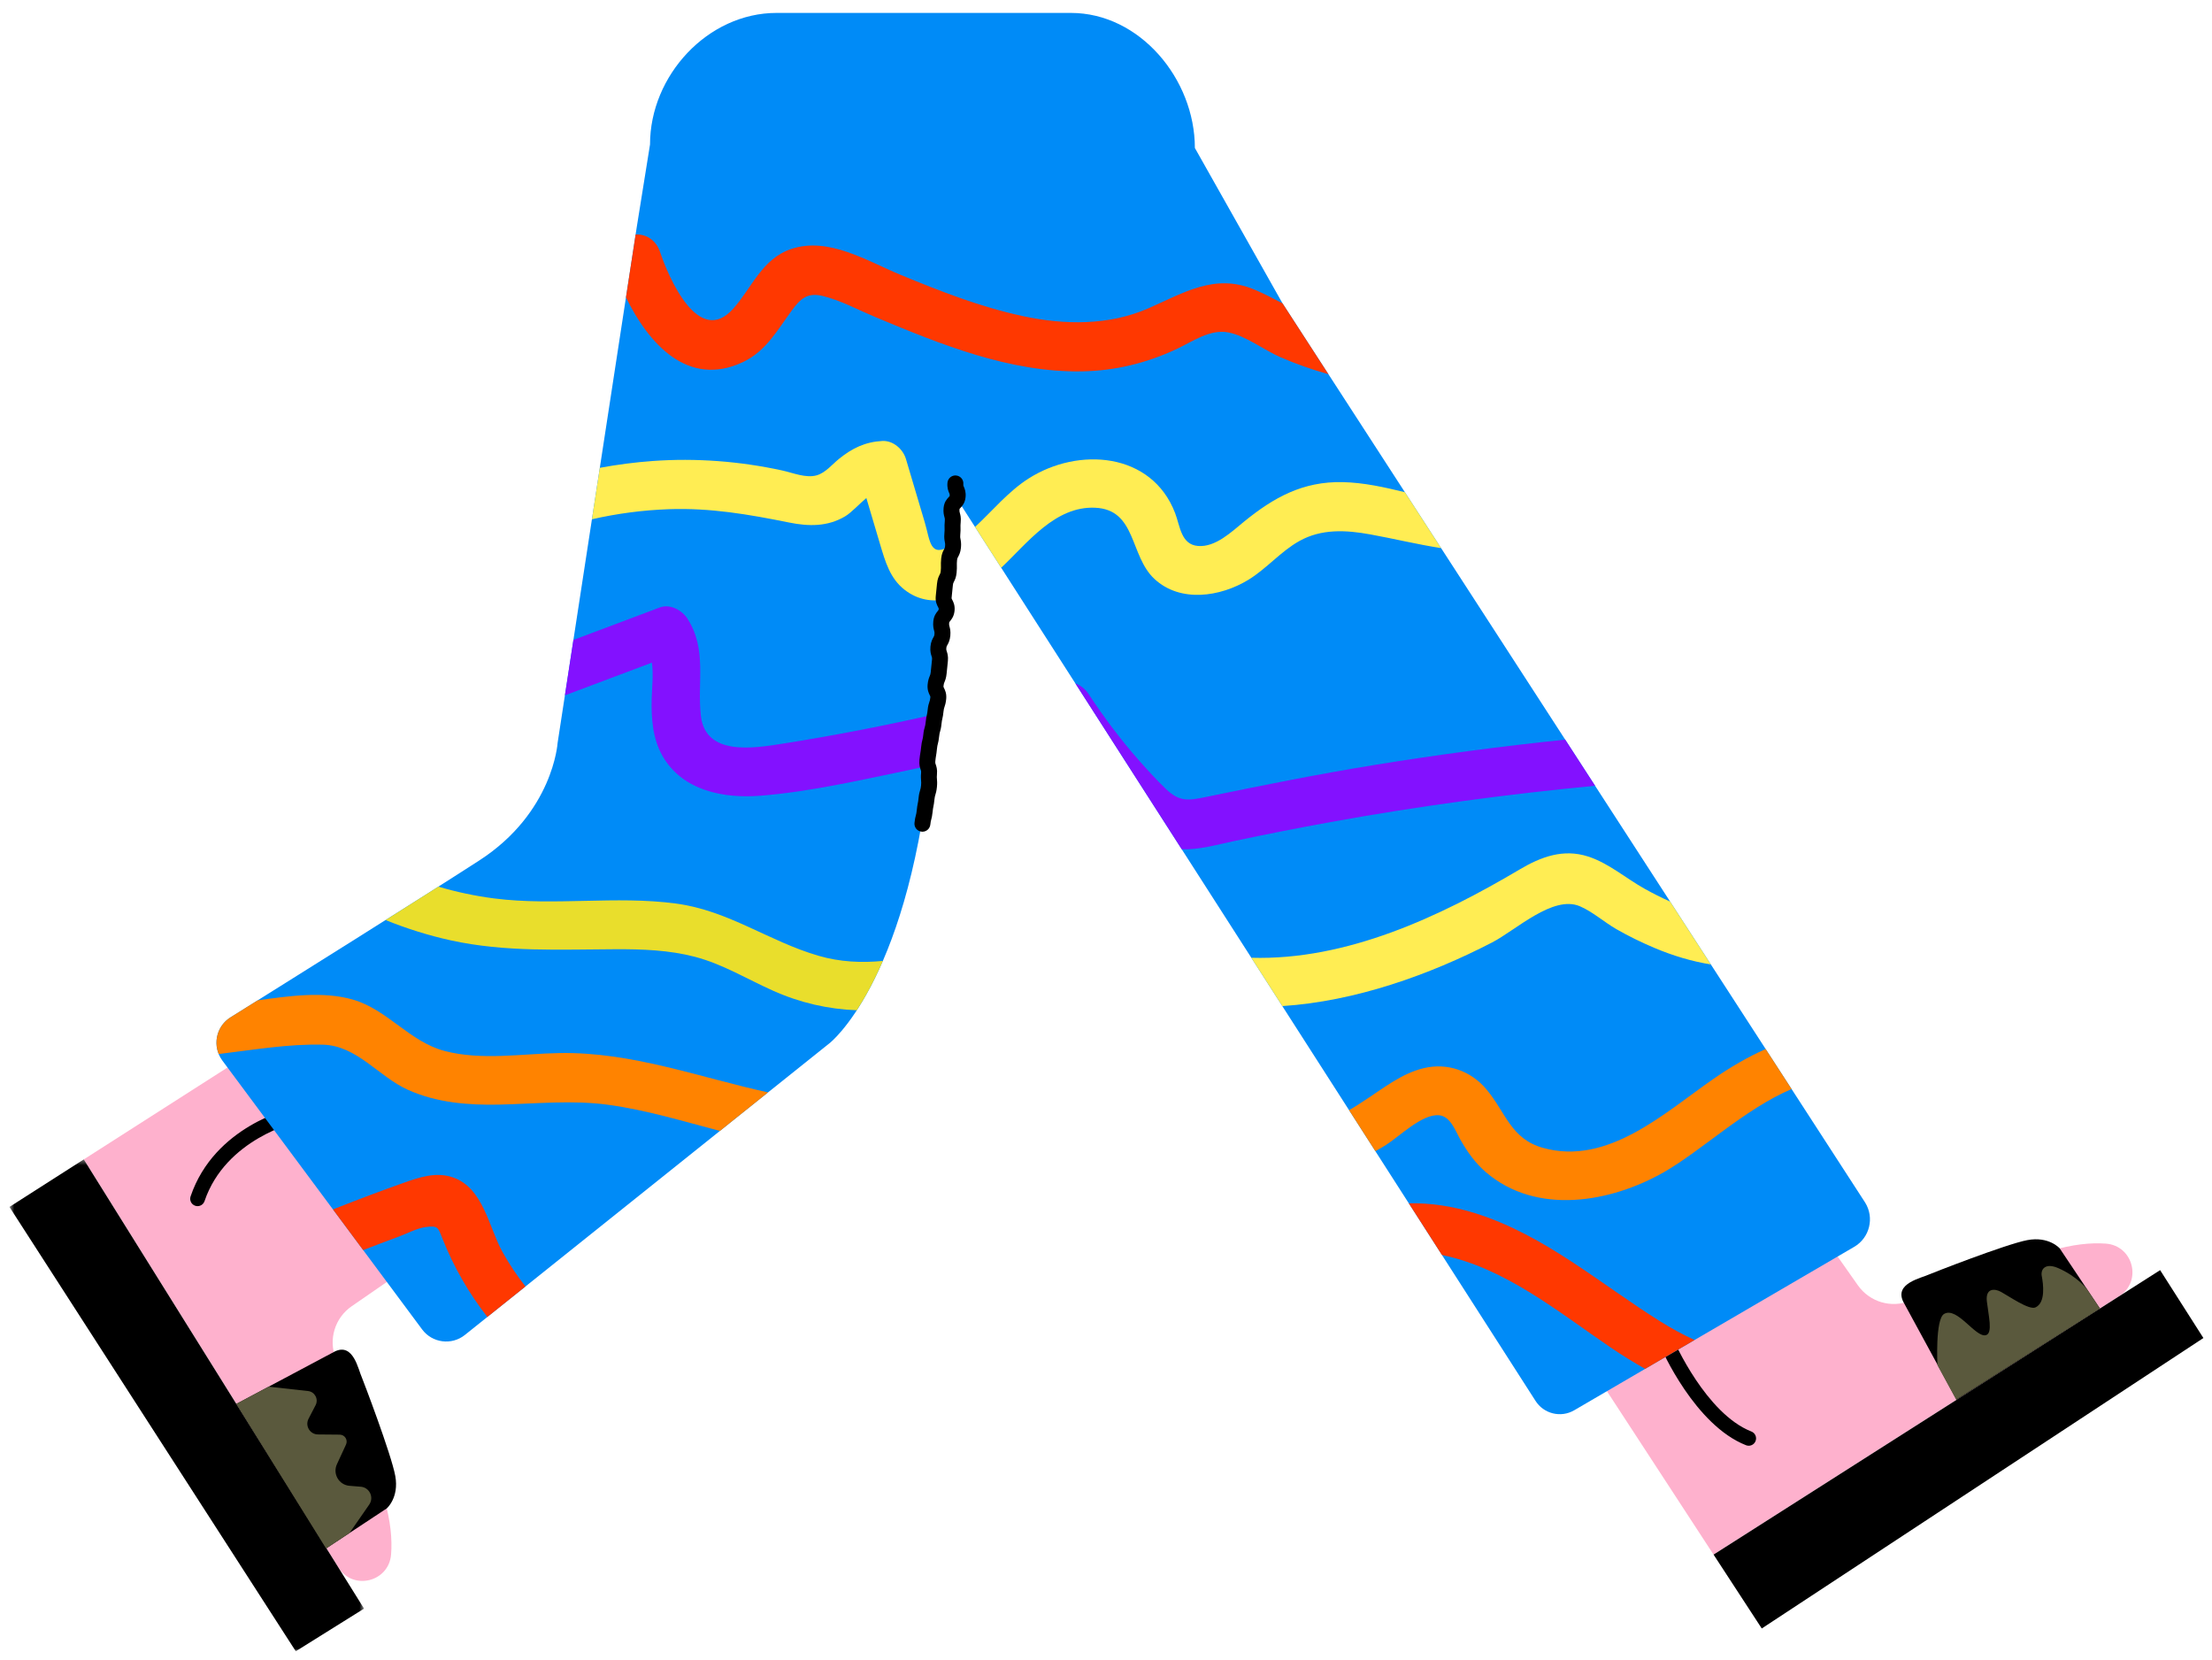 <svg viewBox="117.82 -2.741 416.48 312.482" xmlns="http://www.w3.org/2000/svg" xmlns:xlink="http://www.w3.org/1999/xlink" xmlns:blush="http://design.blush" overflow="visible" width="416.48px" height="312.482px"><defs><polygon id="pride-month-lower-bodylines-path-1" points="0.6 0.397 67.365 0.397 67.365 93 0.6 93"/></defs><g id="Pride Month Lower Body/Lines" stroke="none" stroke-width="1" fill="none" fill-rule="evenodd"><g id="Group-332" transform="translate(119, -1)"><g id="Group-279" transform="translate(0, 0.142)"><path d="M384.803,233.64 C374.923,236.591 364.722,240.507 358.48,243.02 C354.918,244.454 350.843,243.245 348.631,240.106 L343.662,233.051 L300.245,258.297 L321.453,290.8 L397.826,242.153 C402.204,239.364 400.482,232.629 395.305,232.251 C392.512,232.047 389.05,232.371 384.803,233.64" id="Fill-232" fill="#FEB1CD" blush:color="Skin-500"/><polygon id="Fill-234" fill="#000" points="413.681 250.025 405.533 237.244 321.453 290.8 330.529 304.709"/><path d="M357.154,243.163 L367.212,261.652 L394.195,244.465 L386.623,233.143 C386.623,233.143 384.598,230.823 380.528,231.593 C376.457,232.359 362.38,237.895 362.103,238.028 C360.567,238.757 355.489,239.685 357.154,243.163" id="Fill-236" fill="#000"/><path d="M363.606,255.142 C363.606,255.142 363.156,246.491 364.857,245.49 C367.314,244.043 370.809,250.034 372.742,249.483 C374.058,249.109 373.222,245.814 372.913,243.155 C372.617,240.617 374.344,240.663 375.583,241.342 C377.14,242.197 380.87,244.811 382.061,244.26 C384.021,243.355 383.528,239.837 383.248,238.358 C383.003,237.062 383.926,235.818 386.314,236.85 C390,238.444 391.794,240.875 391.794,240.875 L394.195,244.465 L367.132,261.623 L363.606,255.142 Z" id="Fill-238" fill="#5A593D"/><path d="M328.071,270.304 C327.902,270.304 327.731,270.274 327.565,270.208 C317.936,266.432 311.698,252.202 311.438,251.598 C311.134,250.896 311.457,250.08 312.16,249.778 C312.861,249.472 313.678,249.796 313.982,250.499 C314.041,250.636 320.026,264.275 328.577,267.628 C329.29,267.908 329.641,268.711 329.361,269.424 C329.146,269.971 328.624,270.304 328.071,270.304" id="Fill-240" fill="#000"/><path d="M71.161,280.276 C68.302,270.369 64.481,260.132 62.026,253.867 C60.625,250.292 61.871,246.227 65.031,244.046 L72.132,239.142 L47.291,195.492 L14.592,216.398 L62.528,293.219 C65.275,297.623 72.026,295.964 72.452,290.791 C72.682,288 72.39,284.534 71.161,280.276" id="Fill-242" fill="#FEB1CD" blush:color="Skin-500"/><g id="Group-246" transform="translate(0, 216)"><mask id="pride-month-lower-bodylines-mask-2" fill="#fff"><use xlink:href="#pride-month-lower-bodylines-path-1"/></mask><g id="Clip-245"/><polygon id="Fill-244" fill="#000" mask="url(#pride-month-lower-bodylines-mask-2)" points="54.509 93 67.365 84.971 14.592 0.397 0.6 9.344"/></g><path d="M61.895,252.539 L43.313,262.425 L60.219,289.646 L71.642,282.1 C71.642,282.1 73.979,280.097 73.249,276.019 C72.519,271.941 67.114,257.814 66.985,257.535 C66.27,255.992 65.388,250.906 61.895,252.539" id="Fill-247" fill="#000"/><path d="M49.412,259.184 L56.818,260.006 C58.095,260.148 58.832,261.526 58.241,262.666 L56.911,265.234 C56.219,266.569 57.179,268.163 58.683,268.178 L62.785,268.216 C63.74,268.225 64.368,269.216 63.968,270.084 L62.255,273.793 C61.42,275.6 62.638,277.686 64.621,277.847 L66.745,278.02 C68.396,278.155 69.281,280.027 68.337,281.388 L64.628,286.734 L60.219,289.647 L43.313,262.425 L49.412,259.184 Z" id="Fill-249" fill="#5A593D"/><path d="M36.016,225.196 C35.869,225.196 35.719,225.173 35.571,225.123 C34.847,224.877 34.458,224.09 34.703,223.366 C39.203,210.078 53.52,206.803 54.127,206.671 C54.874,206.509 55.612,206.98 55.775,207.726 C55.939,208.473 55.468,209.213 54.721,209.378 C54.587,209.408 41.319,212.473 37.328,224.255 C37.133,224.832 36.593,225.196 36.016,225.196" id="Fill-251" fill="#000"/><path d="M349.988,224.516 L240.296,55.229 L223.792,25.973 C223.792,13.001 213.417,0.549 200.446,0.549 L145.036,0.549 C132.065,0.549 121.207,12.346 121.207,25.318 L118.71,40.864 L103.806,137.995 C103.806,137.995 102.987,151.103 89.061,160.115 C78.302,167.076 53.12,182.838 42.221,189.649 C39.428,191.394 38.722,195.148 40.688,197.791 L78.3,248.407 C80.206,250.969 83.856,251.441 86.349,249.447 L155.008,194.522 C155.008,194.522 169.345,183.462 173.851,142.501 C175.325,129.11 177.232,110.09 178.998,92.019 L287.904,261.817 C289.452,264.299 292.693,265.102 295.219,263.627 L347.93,232.861 C350.849,231.158 351.779,227.379 349.988,224.516" id="Fill-253" fill="#008BF7" blush:color="Rainbow-500"/><path d="M138.693,66.291 C143.025,64.25 145.179,60.278 147.894,56.577 C149.517,54.363 150.826,53.127 153.751,53.847 C157.135,54.679 160.438,56.477 163.645,57.818 C175.93,62.956 188.947,68.259 202.503,68.034 C208.766,67.93 214.744,66.474 220.398,63.806 C223.372,62.402 226.627,60.058 230.047,60.694 C233.384,61.316 236.732,63.983 239.87,65.35 C242.837,66.642 245.867,67.704 248.938,68.567 L240.296,55.228 C238.536,54.307 236.779,53.379 234.938,52.612 C227.535,49.534 221.714,53.244 215.018,56.174 C207.565,59.434 199.263,59.306 191.439,57.639 C183.481,55.942 175.857,52.951 168.36,49.852 C162.071,47.252 154.81,42.646 147.818,44.985 C142.282,46.837 140.429,52.246 136.871,56.236 C130.355,63.544 124.701,50.346 123.094,45.553 C122.339,43.296 120.463,42.169 118.496,42.263 L116.678,54.111 C116.678,54.11 116.681,54.109 116.682,54.108 C120.903,62.752 128.305,71.187 138.693,66.291" id="Fill-255" fill="#FF3800"/><path d="M204.995,93.706 C212.822,94.046 211.484,102.733 216.17,107.102 C221.048,111.648 228.589,110.49 233.847,107.288 C237.29,105.192 239.942,101.945 243.459,99.977 C247.632,97.641 252.24,97.901 256.803,98.725 C261.086,99.496 265.637,100.609 270.156,101.311 L263.333,90.782 C259.48,89.85 255.621,88.971 251.613,88.885 C244.136,88.727 238.659,91.757 233.039,96.334 C230.722,98.222 227.68,101.183 224.382,100.906 C221.18,100.636 221.025,97.201 220.073,94.716 C215.677,83.231 201.846,82.216 192.463,88.221 C188.646,90.662 185.702,94.266 182.403,97.329 L187.328,105.007 C192.323,100.297 197.48,93.379 204.995,93.706" id="Fill-257" fill="#FFED53"/><path d="M172.932,96.442 C171.752,92.471 170.573,88.501 169.393,84.53 C168.841,82.667 166.977,81.029 164.939,81.138 C161.725,81.312 159.289,82.489 156.806,84.492 C155.495,85.549 154.25,87.13 152.592,87.605 C150.562,88.186 148.104,87.13 146.07,86.687 C138.107,84.953 129.866,84.323 121.737,84.906 C118.381,85.147 115.05,85.584 111.756,86.192 L110.269,95.881 C114.994,94.803 119.832,94.159 124.732,93.983 C132.579,93.703 139.798,94.959 147.428,96.499 C151.081,97.236 154.615,97.292 157.915,95.345 C159.147,94.619 160.516,93.062 161.94,91.881 C162.8,94.789 163.658,97.696 164.529,100.599 C165.497,103.827 166.384,107.023 169.158,109.171 C171.658,111.107 174.422,111.475 177.129,110.929 C177.468,107.54 177.809,104.105 178.149,100.665 C178.094,100.698 178.041,100.736 177.986,100.769 C173.857,103.275 174.006,100.059 172.932,96.442" id="Fill-259" fill="#FFED53"/><path d="M231.047,156.491 C237.147,155.192 243.266,153.988 249.402,152.877 C265.884,149.891 282.481,147.643 299.147,146.053 L293.518,137.368 C281.464,138.62 269.446,140.207 257.482,142.156 C246.923,143.877 236.453,145.979 225.978,148.143 C222.538,148.854 220.921,149.121 218.342,146.657 C216.59,144.982 214.944,143.169 213.339,141.357 C209.829,137.395 206.681,133.184 203.772,128.766 C203.162,127.84 202.285,127.143 201.289,126.775 L221.326,158.014 C224.547,158.128 227.859,157.169 231.047,156.491" id="Fill-261" fill="#8311FF"/><path d="M130.785,132.897 C130.054,126.492 132.005,120.47 128.264,114.606 C127.244,113.006 124.986,111.754 123.048,112.483 C117.627,114.522 112.205,116.56 106.784,118.598 L105.182,129.032 C110.64,126.98 116.099,124.928 121.557,122.876 C121.868,125.091 121.577,127.439 121.52,129.693 C121.427,133.382 121.704,137.256 123.604,140.519 C127.376,146.995 135.071,148.484 142.015,147.926 C151.311,147.179 160.67,145.023 169.786,143.129 C171.153,142.846 172.515,142.542 173.879,142.246 C174.205,139.275 174.553,136.027 174.915,132.583 C165.424,134.73 155.87,136.599 146.263,138.114 C140.788,138.977 131.656,140.525 130.785,132.897" id="Fill-263" fill="#8311FF"/><path d="M296.253,168.725 C298.647,169.734 300.913,171.766 303.175,173.059 C305.5,174.388 307.896,175.558 310.363,176.597 C313.807,178.047 317.362,179.122 320.941,179.689 L313.271,167.851 C311.621,167.121 310.02,166.307 308.492,165.456 C304.96,163.491 301.709,160.621 297.827,159.371 C293.166,157.869 288.983,159.414 284.944,161.809 C269.93,170.708 252.371,178.957 234.424,178.434 L240.259,187.532 C254.045,186.636 267.983,181.641 279.754,175.553 C284.226,173.241 291.204,166.598 296.253,168.725" id="Fill-265" fill="#FFED53"/><path d="M152.981,178.073 C143.591,175.357 136.04,169.552 126.093,168.226 C114.731,166.711 103.248,168.715 91.884,167.265 C88.302,166.809 84.788,166.057 81.359,165.044 C78.318,166.976 74.929,169.12 71.414,171.337 C75.398,172.941 79.505,174.243 83.708,175.16 C94.017,177.411 104.246,176.863 114.706,176.826 C119.713,176.807 124.752,176.976 129.622,178.245 C134.849,179.605 139.423,182.419 144.312,184.611 C149.489,186.933 154.766,188.115 160.139,188.318 C161.645,186.009 163.344,182.968 165.049,179.026 C161.025,179.425 156.975,179.228 152.981,178.073" id="Fill-267" fill="#E9DE2C"/><path d="M82.572,195.991 C75.914,194.257 71.798,188.177 65.211,186.295 C59.669,184.713 53.297,185.613 47.328,186.456 C45.416,187.652 43.686,188.733 42.221,189.649 C39.84,191.137 38.983,194.083 39.997,196.557 C46.467,195.783 53.133,194.629 59.587,194.796 C66.065,194.964 70.033,200.776 75.632,203.299 C81.06,205.744 87.049,206.21 92.933,206.077 C99.762,205.922 106.526,205.186 113.335,206.115 C120.47,207.088 127.399,209.203 134.343,211.034 C134.35,211.035 134.356,211.037 134.363,211.039 L143.431,203.784 C130.373,200.913 117.793,196.148 104.209,196.371 C97.086,196.488 89.571,197.815 82.572,195.991" id="Fill-269" fill="#FF8300"/><path d="M269.83,208.092 C271.942,208.326 272.862,211.053 273.774,212.658 C275.085,214.97 276.577,217.086 278.606,218.822 C288.14,226.979 302.074,224.529 312.103,218.802 C319.153,214.777 327.402,206.848 336.145,203.154 L331.264,195.619 C327.852,197.131 324.56,199.069 321.439,201.232 C312.231,207.613 301.519,217.655 289.305,214.215 C283.273,212.516 282.337,207.56 278.698,203.214 C275.785,199.736 271.377,198.158 266.928,199.206 C262.647,200.215 259.169,203.098 255.552,205.421 C254.716,205.959 253.788,206.604 252.817,207.112 L257.778,214.845 C258.46,214.476 259.129,214.083 259.779,213.676 C262.295,212.098 266.621,207.738 269.83,208.092" id="Fill-271" fill="#FF8300"/><path d="M308.572,255.833 L317.87,250.405 C315.716,249.395 313.59,248.257 311.501,246.951 C300.051,239.797 289.787,230.728 276.701,226.57 C272.337,225.185 268.142,224.583 264.073,224.66 L270.314,234.391 C282.23,236.847 292.26,245.137 302.099,251.821 C304.24,253.275 306.396,254.604 308.572,255.833" id="Fill-273" fill="#FF3800"/><path d="M84.155,219.805 C80.959,218.672 77.771,219.762 74.736,220.836 C70.544,222.319 66.383,223.897 62.245,225.524 C62,225.62 61.758,225.721 61.514,225.818 L67.197,233.466 C69.408,232.614 71.622,231.772 73.846,230.955 C75.375,230.395 77.258,229.378 78.868,229.149 C81.405,228.787 81.283,229.208 82.229,231.56 C84.343,236.819 87.158,241.673 90.584,246.058 L97.757,240.32 C96.153,238.275 94.695,236.113 93.425,233.818 C90.829,229.125 89.846,221.821 84.155,219.805" id="Fill-275" fill="#FF3800"/><path d="M172.495,154.701 C172.447,154.701 172.398,154.699 172.349,154.694 C171.524,154.614 170.921,153.882 171,153.056 C171.069,152.342 171.172,151.952 171.255,151.639 C171.324,151.38 171.379,151.175 171.424,150.704 C171.488,150.036 171.558,149.684 171.62,149.374 C171.672,149.118 171.723,148.861 171.772,148.344 C171.844,147.602 171.966,147.2 172.063,146.878 C172.141,146.624 172.197,146.44 172.239,145.996 C172.283,145.539 172.266,145.344 172.242,145.073 C172.214,144.743 172.178,144.332 172.248,143.601 C172.273,143.335 172.249,143.263 172.166,143.023 C172.039,142.654 171.847,142.097 171.934,141.178 C171.996,140.532 172.051,140.212 172.104,139.89 C172.149,139.623 172.194,139.355 172.246,138.817 C172.313,138.11 172.408,137.741 172.491,137.415 C172.558,137.152 172.611,136.944 172.657,136.468 C172.726,135.74 172.839,135.345 172.93,135.027 C173.004,134.765 173.057,134.577 173.101,134.121 C173.168,133.433 173.25,133.072 173.322,132.754 C173.386,132.479 173.434,132.263 173.482,131.764 C173.556,131 173.694,130.588 173.806,130.258 C173.891,130.007 173.946,129.842 173.986,129.42 C174.003,129.253 174,129.248 173.882,129.009 C173.694,128.63 173.381,127.997 173.478,126.978 C173.557,126.166 173.741,125.715 173.876,125.385 C173.974,125.145 174.027,125.014 174.063,124.641 C174.121,124.041 174.153,123.74 174.185,123.44 C174.217,123.147 174.248,122.855 174.305,122.269 C174.331,121.993 174.307,121.92 174.225,121.677 C174.103,121.31 173.919,120.757 174.007,119.847 C174.095,118.938 174.382,118.43 174.571,118.093 C174.697,117.87 174.735,117.803 174.762,117.525 C174.793,117.204 174.765,117.101 174.697,116.854 C174.596,116.483 174.458,115.974 174.541,115.108 C174.641,114.063 175.103,113.495 175.38,113.156 C175.546,112.952 175.546,112.952 175.559,112.809 C175.573,112.665 175.573,112.665 175.45,112.431 C175.246,112.047 174.904,111.402 175.005,110.361 C175.063,109.75 175.096,109.449 175.128,109.142 C175.158,108.855 175.189,108.562 175.245,107.987 C175.33,107.108 175.574,106.631 175.753,106.282 C175.87,106.052 175.915,105.966 175.944,105.657 C175.992,105.155 175.987,104.919 175.98,104.645 C175.973,104.322 175.965,103.955 176.03,103.272 C176.117,102.376 176.391,101.872 176.571,101.538 C176.693,101.313 176.735,101.237 176.763,100.948 C176.799,100.573 176.77,100.433 176.721,100.179 C176.65,99.829 176.556,99.35 176.634,98.537 C176.682,98.036 176.675,97.802 176.667,97.529 C176.657,97.203 176.646,96.834 176.713,96.146 C176.743,95.83 176.715,95.727 176.646,95.482 C176.542,95.108 176.399,94.597 176.483,93.724 C176.59,92.62 177.133,92.041 177.458,91.695 C177.519,91.63 177.602,91.541 177.62,91.51 C177.653,91.218 177.64,91.186 177.536,90.942 C177.37,90.553 177.119,89.965 177.213,88.989 C177.292,88.164 178.02,87.555 178.849,87.638 C179.674,87.718 180.278,88.451 180.199,89.275 C180.179,89.49 180.192,89.521 180.296,89.765 C180.462,90.155 180.713,90.743 180.619,91.719 C180.513,92.824 179.97,93.403 179.644,93.749 C179.583,93.814 179.5,93.903 179.482,93.934 C179.439,94.328 179.468,94.43 179.536,94.676 C179.641,95.05 179.783,95.561 179.699,96.433 C179.651,96.934 179.658,97.169 179.666,97.441 C179.676,97.767 179.686,98.137 179.62,98.824 C179.584,99.199 179.612,99.339 179.662,99.594 C179.732,99.943 179.827,100.422 179.749,101.235 C179.662,102.133 179.389,102.637 179.208,102.97 C179.086,103.195 179.044,103.27 179.016,103.56 C178.968,104.065 178.974,104.302 178.979,104.575 C178.987,104.897 178.996,105.263 178.931,105.943 C178.846,106.823 178.601,107.301 178.423,107.649 C178.306,107.88 178.261,107.966 178.231,108.274 C178.175,108.865 178.142,109.166 178.111,109.461 C178.079,109.759 178.048,110.051 177.991,110.647 C177.977,110.794 177.977,110.794 178.1,111.026 C178.305,111.411 178.646,112.055 178.546,113.097 C178.445,114.142 177.983,114.71 177.707,115.05 C177.541,115.254 177.541,115.254 177.527,115.395 C177.496,115.716 177.524,115.818 177.592,116.065 C177.693,116.437 177.831,116.945 177.748,117.811 C177.661,118.722 177.374,119.23 177.183,119.567 C177.057,119.791 177.019,119.858 176.993,120.135 C176.967,120.412 176.991,120.485 177.072,120.728 C177.193,121.095 177.378,121.647 177.291,122.555 C177.233,123.158 177.201,123.459 177.169,123.76 C177.138,124.052 177.106,124.345 177.05,124.929 C176.972,125.741 176.787,126.192 176.652,126.521 C176.555,126.761 176.501,126.892 176.465,127.264 C176.448,127.432 176.451,127.437 176.569,127.677 C176.757,128.055 177.07,128.687 176.973,129.707 C176.899,130.471 176.761,130.883 176.649,131.214 C176.565,131.465 176.509,131.631 176.469,132.052 C176.403,132.74 176.32,133.101 176.248,133.421 C176.187,133.684 176.136,133.912 176.088,134.409 C176.017,135.136 175.905,135.53 175.815,135.847 C175.741,136.109 175.687,136.298 175.643,136.755 C175.575,137.462 175.481,137.831 175.398,138.156 C175.331,138.42 175.278,138.627 175.232,139.104 C175.17,139.749 175.116,140.068 175.062,140.388 C175.017,140.656 174.973,140.924 174.921,141.465 C174.894,141.734 174.918,141.8 175.002,142.045 C175.13,142.414 175.322,142.972 175.234,143.888 C175.19,144.346 175.207,144.541 175.231,144.811 C175.26,145.141 175.296,145.553 175.225,146.283 C175.154,147.024 175.032,147.427 174.934,147.75 C174.857,148.004 174.802,148.187 174.759,148.631 C174.694,149.3 174.624,149.651 174.562,149.961 C174.511,150.218 174.46,150.473 174.41,150.992 C174.341,151.707 174.238,152.097 174.155,152.409 C174.086,152.669 174.031,152.874 173.986,153.345 C173.911,154.12 173.259,154.701 172.495,154.701" id="Fill-277" fill="#000"/></g></g></g></svg>